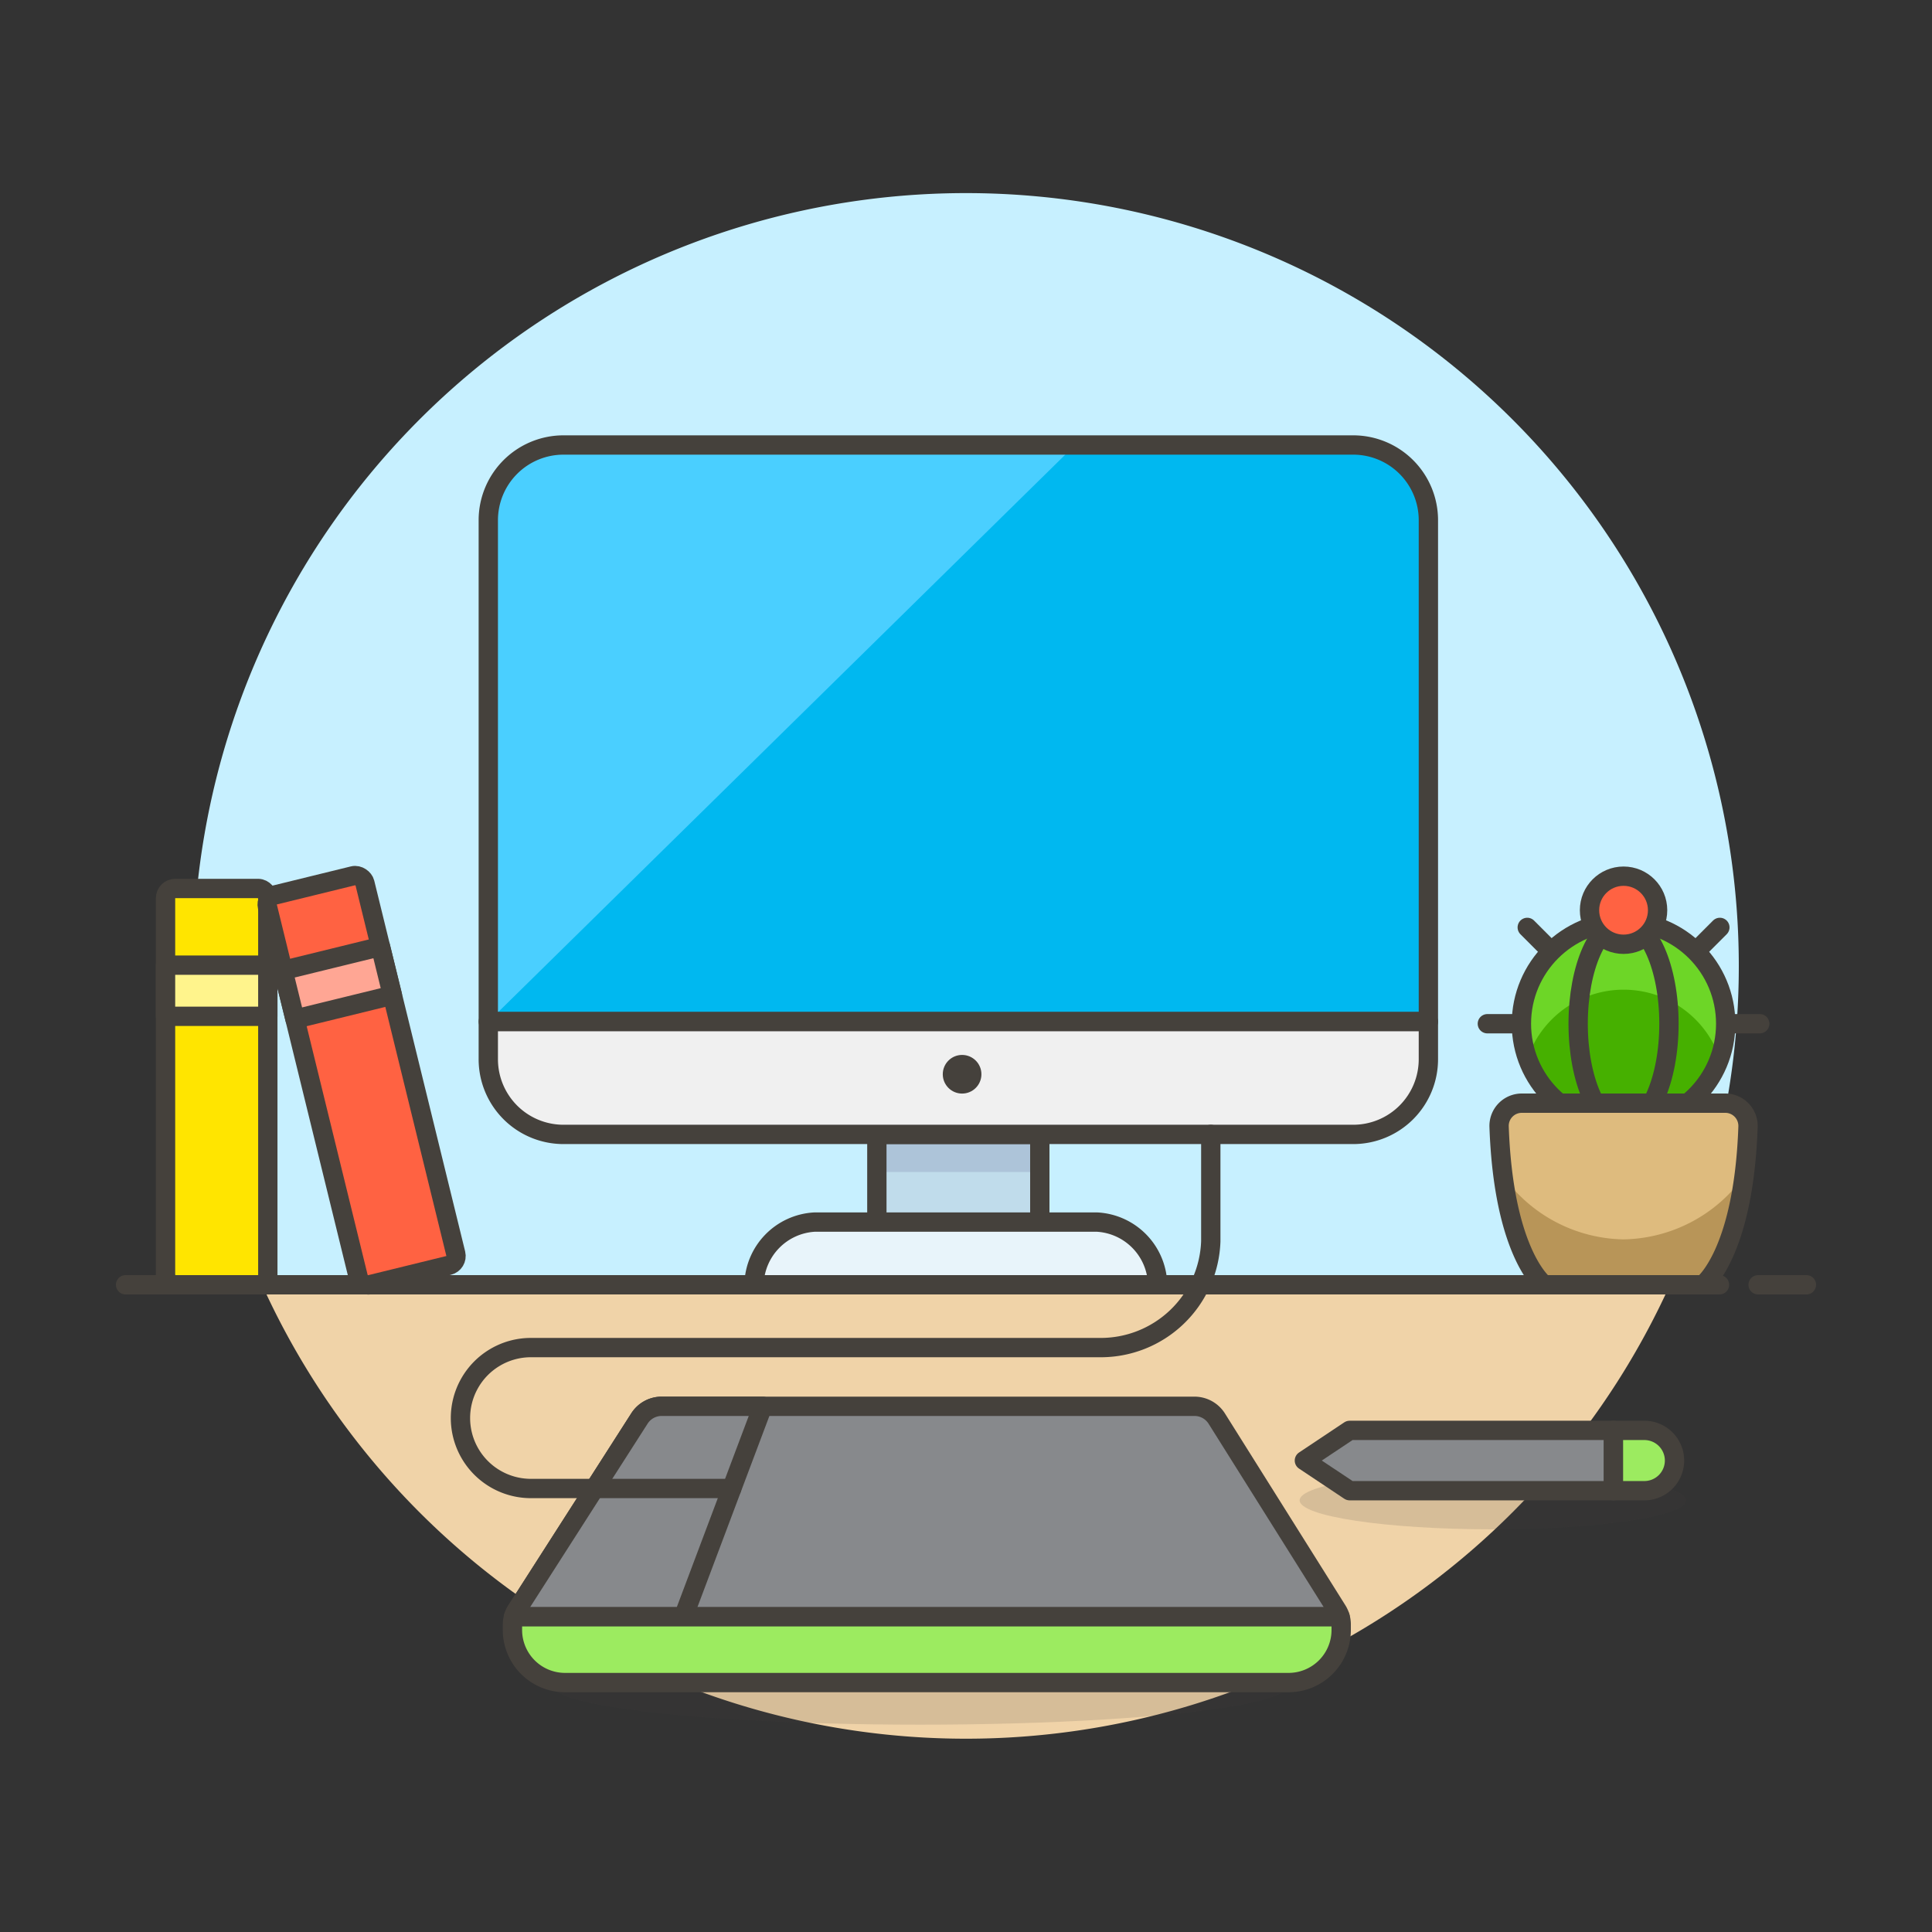 <svg xmlns="http://www.w3.org/2000/svg" viewBox="0 0 100 100"><rect x="0" y="0" width="100" height="100" fill="#333333" stroke="none"/><g class="nc-icon-wrapper"><defs/><path class="a" d="M90 50a40 40 0 1 0-76.436 16.5h72.872A39.844 39.844 0 0 0 90 50z" style="" fill="#c7f0ff"/><path class="b" d="M13.564 66.5a40 40 0 0 0 72.872 0z" style="" fill="#f0d3a8"/><path class="c" d="M11 66.5h78" fill="none" stroke="#45413c" stroke-linecap="round" stroke-linejoin="round"/><path class="c" d="M6.5 66.5H9" fill="none" stroke="#45413c" stroke-linecap="round" stroke-linejoin="round"/><path class="c" d="M91 66.5h2.5" fill="none" stroke="#45413c" stroke-linecap="round" stroke-linejoin="round"/><rect class="d" x="8.568" y="45.987" width="5.294" height="20.513" rx=".5" stroke="#45413c" stroke-linecap="round" stroke-linejoin="round" fill="#ffe500"/><path class="e" d="M8.568 49.957h5.294v2.647H8.568z" stroke="#45413c" stroke-linecap="round" stroke-linejoin="round" fill="#fff48c"/><rect class="f" x="16.121" y="45.531" width="5.191" height="20.763" rx=".5" transform="rotate(-13.775 18.718 55.913)" stroke="#45413c" stroke-linecap="round" stroke-linejoin="round" fill="#ff6242"/><path class="g" d="M14.65 50.229l5.043-1.236.617 2.52-5.041 1.236z" stroke="#45413c" stroke-linecap="round" stroke-linejoin="round" fill="#ffa694"/><circle class="h" cx="84.035" cy="52.988" r="5.287" style="" fill="#46b000"/><path class="c" d="M89.02 48.002l-1.246 1.247" fill="none" stroke="#45413c" stroke-linecap="round" stroke-linejoin="round"/><path class="c" d="M91.085 52.988h-1.763" fill="none" stroke="#45413c" stroke-linecap="round" stroke-linejoin="round"/><path class="c" d="M79.05 48.002l1.246 1.247" fill="none" stroke="#45413c" stroke-linecap="round" stroke-linejoin="round"/><path class="c" d="M76.985 52.988h1.762" fill="none" stroke="#45413c" stroke-linecap="round" stroke-linejoin="round"/><path class="i" d="M78.939 55.166a10.025 10.025 0 0 1-.192-2.178 5.288 5.288 0 1 1 10.575 0 10.027 10.027 0 0 1-.191 2.178 5.261 5.261 0 0 0-10.185 0" style="" fill="#6dd627"/><circle class="c" cx="84.035" cy="52.988" r="5.287" fill="none" stroke="#45413c" stroke-linecap="round" stroke-linejoin="round"/><ellipse class="c" cx="84.035" cy="52.988" rx="2.35" ry="5.287" fill="none" stroke="#45413c" stroke-linecap="round" stroke-linejoin="round"/><circle class="f" cx="84.035" cy="47.113" r="1.762" stroke="#45413c" stroke-linecap="round" stroke-linejoin="round" fill="#ff6242"/><path class="j" d="M78.768 57.1a1.175 1.175 0 0 0-1.175 1.217c.233 6.611 2.329 8.183 2.329 8.183h8.225s2.1-1.572 2.33-8.183A1.177 1.177 0 0 0 89.3 57.1z" style="" fill="#debb7e"/><path class="k" d="M84.035 64.15a7.821 7.821 0 0 1-6.235-3.281c.588 4.476 2.122 5.631 2.122 5.631h8.225s1.535-1.155 2.124-5.631a7.825 7.825 0 0 1-6.236 3.281z" style="" fill="#b89558"/><path class="c" d="M78.768 57.1a1.175 1.175 0 0 0-1.175 1.217c.233 6.611 2.329 8.183 2.329 8.183h8.225s2.1-1.572 2.33-8.183A1.177 1.177 0 0 0 89.3 57.1z" fill="none" stroke="#45413c" stroke-linecap="round" stroke-linejoin="round"/><path class="l" d="M26.584 83.684h42.777a1.339 1.339 0 0 0-.15-.332l-6.231-9.925a1.364 1.364 0 0 0-1.153-.637H34.245a1.363 1.363 0 0 0-1.147.627l-6.359 9.931a1.365 1.365 0 0 0-.155.336z" stroke="#45413c" stroke-linecap="round" stroke-linejoin="round" fill="#87898c"/><path class="l" d="M33.1 73.417l-6.359 9.931a1.365 1.365 0 0 0-.155.336h8.791l4.1-10.894h-5.232a1.363 1.363 0 0 0-1.145.627z" stroke="#45413c" stroke-linecap="round" stroke-linejoin="round" fill="#87898c"/><ellipse class="m" cx="47.631" cy="87.269" rx="19" ry="2" fill="#45413c" opacity="0.15"/><ellipse class="m" cx="77.269" cy="77.658" rx="10" ry="1.5" fill="#45413c" opacity="0.15"/><g><path class="n" d="M45.386 58.717h8.434v4.542h-8.434z" style="" fill="#c0dceb"/><path class="o" d="M45.386 58.717h8.434v1.946h-8.434z" style="" fill="#adc4d9"/><path class="c" d="M45.386 58.717h8.434v4.542h-8.434z" fill="none" stroke="#45413c" stroke-linecap="round" stroke-linejoin="round"/><path class="p" d="M59.919 66.5H39.028a3.317 3.317 0 0 1 3.114-3.244h14.663a3.317 3.317 0 0 1 3.114 3.244z" stroke="#45413c" stroke-linecap="round" stroke-linejoin="round" fill="#e8f4fa"/><path class="q" d="M70.041 23.033H29.166a3.893 3.893 0 0 0-3.892 3.893v25.952h48.659V26.926a3.893 3.893 0 0 0-3.892-3.893z" style="" fill="#00b8f0"/><path class="r" d="M55.648 23.033H29.166a3.892 3.892 0 0 0-3.892 3.893v25.962z" style="" fill="#4acfff"/><path class="c" d="M70.041 23.033H29.166a3.893 3.893 0 0 0-3.892 3.893v25.952h48.659V26.926a3.893 3.893 0 0 0-3.892-3.893z" fill="none" stroke="#45413c" stroke-linecap="round" stroke-linejoin="round"/><path class="s" d="M70.041 58.717a3.892 3.892 0 0 0 3.892-3.893v-1.946H25.274v1.946a3.892 3.892 0 0 0 3.892 3.893z" stroke="#45413c" stroke-linecap="round" stroke-linejoin="round" fill="#f0f0f0"/><circle class="t" cx="49.798" cy="55.603" r="1" style="" fill="#45413c"/></g><path class="c" d="M37.873 77.044H27.42a3.647 3.647 0 0 1 0-7.293h29.515a5.7 5.7 0 0 0 5.735-5.492v-5.542" fill="none" stroke="#45413c" stroke-linecap="round" stroke-linejoin="round"/><g><path class="l" d="M69.856 77.158l-2.341-1.56 2.341-1.561h13.656v3.121H69.856z" stroke="#45413c" stroke-linecap="round" stroke-linejoin="round" fill="#87898c"/><path class="u" d="M83.512 77.158v-3.121h1.56a1.561 1.561 0 1 1 0 3.121z" stroke="#45413c" stroke-linecap="round" stroke-linejoin="round" fill="#9ceb60"/></g><path class="u" d="M69.42 84.365v-.289a1.335 1.335 0 0 0-.059-.392H26.584a1.372 1.372 0 0 0-.06.4v.282a2.723 2.723 0 0 0 2.723 2.723H66.7a2.724 2.724 0 0 0 2.72-2.724z" stroke="#45413c" stroke-linecap="round" stroke-linejoin="round" fill="#9ceb60"/></g></svg>